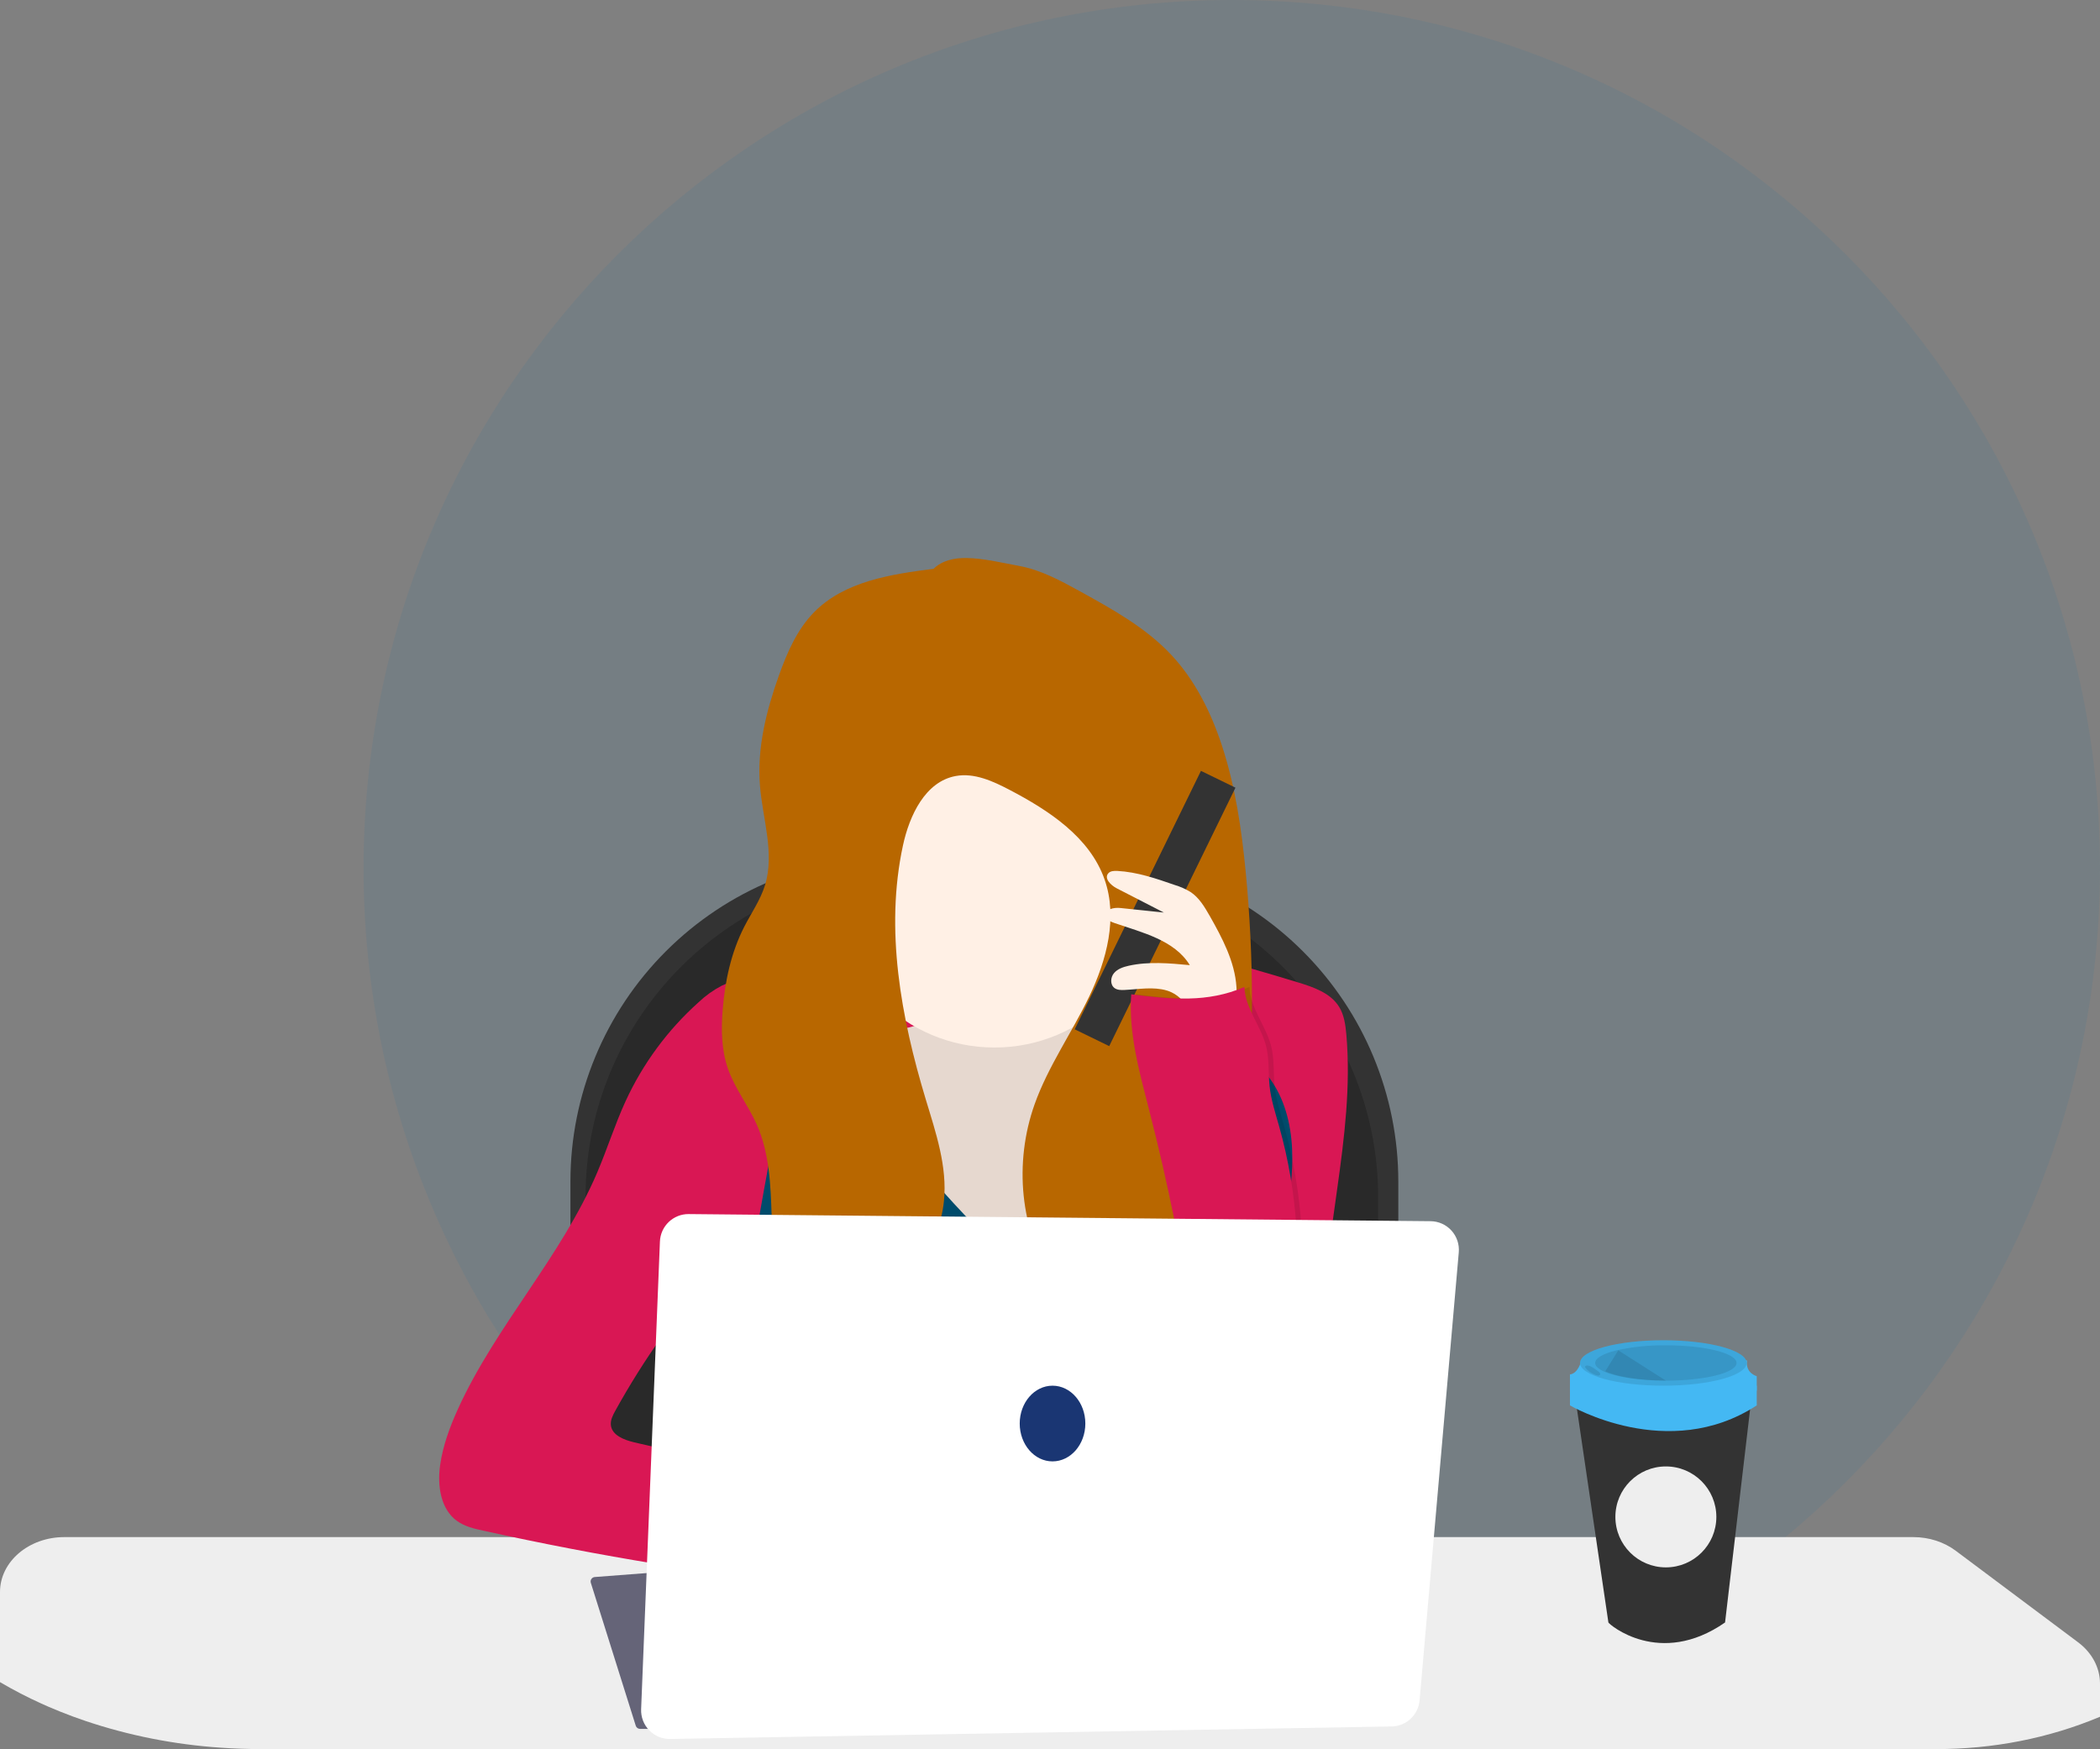 <svg width="335" height="279" viewBox="0 0 335 279" fill="none" xmlns="http://www.w3.org/2000/svg">
<rect x="0" y="0" width="335" height="279" fill="#808080" stroke="none"/>
<g clip-path="url(#clip0_835_44257)">
<path opacity="0.083" d="M196.5 277C272.991 277 335 214.991 335 138.5C335 62.009 272.991 0 196.5 0C120.009 0 58 62.009 58 138.5C58 214.991 120.009 277 196.5 277Z" fill="#006EB1"/>
<path d="M143.054 136.5H171.004C184.811 136.5 198.052 141.974 207.816 151.72C217.58 161.466 223.064 174.683 223.064 188.465V258.875H90.998V188.465C90.998 174.683 96.483 161.465 106.245 151.721C116.007 141.977 129.248 136.501 143.045 136.501L143.054 136.5Z" fill="#333333"/>
<path opacity="0.2" d="M145.667 138.915H167.587C181.447 138.915 194.737 144.39 204.537 154.138C214.337 163.886 219.843 177.108 219.843 190.893V255.653H93.413V190.893C93.413 162.186 116.808 138.915 145.667 138.915Z" fill="black"/>
<path d="M335 268.554V273.846C326.857 277.266 317.898 279.03 308.825 278.999H41.58C39.45 278.999 37.34 278.926 35.25 278.781C27.818 278.281 20.514 276.836 13.58 274.495C12.239 274.043 10.911 273.552 9.598 273.022L7.756 272.255L6.62 271.752C4.354 270.726 2.145 269.58 0 268.321L0 253.947C0 249.109 4.592 245.187 10.256 245.187H305.236C307.716 245.191 310.113 245.963 311.979 247.36L331.497 261.96C333.721 263.62 335 266.02 335 268.544V268.554Z" fill="#EEEEEE"/>
<path d="M140.622 153.668C133.932 154.108 127.269 154.825 120.632 155.814C118.745 156.096 116.832 156.409 115.11 157.244C113.773 157.944 112.54 158.827 111.447 159.868C106.519 164.28 102.552 169.656 99.79 175.664C98.08 179.389 96.854 183.328 95.244 187.084C89.511 200.494 79.112 211.464 73.06 224.734C71.76 227.606 70.646 230.604 70.207 233.728C69.753 236.958 70.267 240.73 72.925 242.628C74.152 243.496 75.643 243.854 77.103 244.161C95.484 248.229 114.079 251.263 132.8 253.25C130.772 251.294 130.094 248.262 130.36 245.46C130.626 242.658 131.728 240.01 132.814 237.413L101.108 230.056C99.534 229.673 97.645 228.952 97.452 227.356C97.354 226.538 97.759 225.75 98.158 225.029C102.654 216.893 108.045 209.284 114.232 202.345C114.232 210.947 113.806 220.661 113.806 229.265H213.224C212.028 224.365 211.326 219.339 211.126 214.29C210.663 197.81 216.216 181.456 214.773 165.01C214.638 163.493 214.429 161.93 213.635 160.63C212.265 158.386 209.528 157.457 207.012 156.69C197.368 153.76 187.522 150.795 177.442 151.025C174.445 151.095 171.46 151.445 168.482 151.797C159.405 152.867 149.742 153.084 140.622 153.687V153.668Z" fill="#D91754"/>
<path d="M94.25 252.478L101.42 275.281C101.514 275.577 101.79 275.779 102.104 275.779H132.872L125.58 249.211L94.876 251.557C94.769 251.566 94.666 251.598 94.574 251.652C94.481 251.706 94.402 251.78 94.341 251.868C94.281 251.956 94.242 252.057 94.226 252.163C94.21 252.268 94.219 252.376 94.25 252.478Z" fill="#656478"/>
<path d="M147.508 162.95C146.168 163.728 144.603 164.007 143.08 164.275L133.245 165.995C131.331 166.33 129.315 166.711 127.841 167.987C124.824 170.59 125.476 175.382 126.391 179.28L128.221 187.1C129.599 192.977 131.007 198.924 133.831 204.248C138.765 213.54 147.817 220.231 157.771 223.455C161.328 224.608 165.086 225.358 168.798 224.945C176.07 224.14 182.29 218.911 186.125 212.625C189.96 206.339 191.785 199.049 193.458 191.862C195.064 184.982 196.591 178.006 196.488 170.936C196.458 168.736 196.238 166.436 195.074 164.57C192.524 160.473 186.741 160.165 182.002 160.922C181.264 161.042 180.499 161.172 179.789 160.947C177.656 160.277 177.607 157.323 176.692 155.273C174.964 151.406 169.838 150.721 165.647 151.071C161.456 151.421 154.931 151.873 151.28 154.268C147.77 156.568 151.627 160.554 147.51 162.948L147.508 162.95Z" fill="#FFF0E5"/>
<path opacity="0.1" d="M147.508 162.95C146.168 163.728 144.603 164.007 143.08 164.275L133.245 165.995C131.331 166.33 129.315 166.711 127.841 167.987C124.824 170.59 125.476 175.382 126.391 179.28L128.221 187.1C129.599 192.977 131.007 198.924 133.831 204.248C138.765 213.54 147.817 220.231 157.771 223.455C161.328 224.608 165.086 225.358 168.798 224.945C176.07 224.14 182.29 218.911 186.125 212.625C189.96 206.339 191.785 199.049 193.458 191.862C195.064 184.982 196.591 178.006 196.488 170.936C196.458 168.736 196.238 166.436 195.074 164.57C192.524 160.473 186.741 160.165 182.002 160.922C181.264 161.042 180.499 161.172 179.789 160.947C177.656 160.277 177.607 157.323 176.692 155.273C174.964 151.406 169.838 150.721 165.647 151.071C161.456 151.421 154.931 151.873 151.28 154.268C147.77 156.568 151.627 160.554 147.51 162.948L147.508 162.95Z" fill="black"/>
<path d="M139.07 172.167C140.565 175.285 141.685 178.591 143.492 181.541C144.928 183.885 146.769 185.953 148.6 188.008C153.344 193.342 158.15 198.718 164.02 202.78C166.458 190.35 172.332 178.853 180.977 169.594C183.507 166.894 186.673 164.234 190.385 164.334C192.688 164.398 194.813 165.534 196.731 166.797C198.875 168.197 200.901 169.842 202.443 171.872C204.878 175.105 205.928 179.2 206.118 183.234C206.308 187.268 205.678 191.294 205.052 195.281L201.836 215.896C201.649 217.089 201.389 218.408 200.409 219.123C199.852 219.474 199.224 219.699 198.571 219.781C186.871 222.043 174.833 220.576 162.923 220.461C149.753 220.336 136.22 221.828 123.747 217.663C123.095 217.443 122.417 217.191 121.977 216.67C121.687 216.278 121.479 215.832 121.364 215.358C118.458 206.005 120.788 195.955 122.512 186.318C123.877 178.682 124.849 170.981 125.424 163.246C125.476 162.549 133.181 164.089 134.042 164.583C136.385 165.963 137.942 169.817 139.068 172.167H139.07Z" fill="#004B6B"/>
<path d="M158.642 167.094C172.874 167.094 184.411 155.56 184.411 141.331C184.411 127.103 172.874 115.568 158.642 115.568C144.41 115.568 132.873 127.103 132.873 141.331C132.873 155.56 144.41 167.094 158.642 167.094Z" fill="#FFF0E5"/>
<path d="M148.91 90.737C142.074 91.603 134.696 92.737 129.864 97.657C127.161 100.402 125.578 104.062 124.276 107.687C122.256 113.33 120.753 119.277 121.226 125.265C121.646 130.621 123.63 136.099 122.026 141.23C121.288 143.59 119.839 145.653 118.713 147.852C116.627 151.936 115.643 156.515 115.283 161.087C115.033 164.232 115.083 167.467 116.116 170.447C117.216 173.619 119.366 176.319 120.726 179.387C122.739 183.92 122.941 189.019 123.096 193.977L123.499 208.795C123.572 211.9 123.579 215.225 121.861 217.815C128.203 215.275 134.633 212.682 140.059 208.533C145.485 204.384 149.879 198.403 150.579 191.608C151.146 186.098 149.286 180.67 147.681 175.368C143.716 162.252 141.153 148.27 144.039 134.878C145.079 130.056 147.609 124.672 152.461 123.784C155.423 123.244 158.379 124.594 161.048 125.992C167.356 129.292 173.858 133.562 176.208 140.292C178.343 146.368 176.548 153.136 173.768 158.938C170.988 164.74 167.208 170.074 165.048 176.138C161.732 185.441 162.666 196.333 168.175 204.528C173.684 212.723 183.863 217.766 193.651 216.442C192.885 213.136 190.485 210.464 189.198 207.322C186.858 201.615 188.435 195.052 190.952 189.42C193.469 183.788 196.902 178.54 198.477 172.562C199.577 168.352 199.722 163.954 199.717 159.602C199.717 152.752 199.377 145.898 198.719 139.077C198.061 132.256 197.054 125.351 194.882 118.79C193.137 113.528 190.596 108.44 186.796 104.405C182.751 100.107 177.486 97.195 172.316 94.339C169.223 92.637 166.063 90.914 162.592 90.276C159.847 89.773 156.962 89.056 154.162 89.009C152.259 88.983 150.258 89.395 148.915 90.746L148.91 90.737Z" fill="#B86700"/>
<path fill-rule="evenodd" clip-rule="evenodd" d="M191.58 122.964L197.085 125.644L176.947 166.869L171.442 164.189L191.58 122.964Z" fill="#333333"/>
<path d="M192.986 146.11C192.172 144.682 191.303 143.206 189.932 142.292C189.143 141.812 188.296 141.435 187.411 141.17C184.425 140.134 181.391 139.088 178.231 138.923C177.716 138.899 177.128 138.923 176.791 139.313C176.091 140.117 177.195 141.211 178.141 141.697L185.666 145.564L178.729 144.836C177.721 144.729 176.285 145.001 176.359 146.004C176.409 146.661 177.136 147.019 177.764 147.227C182.217 148.755 187.364 149.954 189.801 153.952C186.553 153.646 183.234 153.342 180.051 154.05C179.179 154.246 178.276 154.548 177.706 155.23C177.136 155.912 177.071 157.064 177.789 157.605C178.233 157.932 178.831 157.941 179.385 157.911C181.645 157.804 183.961 157.358 186.13 157.997C188.299 158.636 190.225 160.892 189.477 162.997C191.4 163.167 193.674 162.997 195.452 162.175C197.412 161.258 197.366 159.535 197.245 157.455C196.989 153.383 194.952 149.583 192.983 146.098L192.986 146.11Z" fill="#FFF0E5"/>
<path opacity="0.1" d="M191.264 212.605C189.528 200.655 187.146 188.805 184.129 177.102C182.579 171.029 180.816 164.852 181.259 158.604C187.669 159.404 193.409 159.994 199.317 157.432C199.413 160.714 201.845 163.505 202.729 166.678C203.322 168.804 203.099 171.054 203.331 173.243C203.563 175.432 204.261 177.555 204.861 179.683C207.831 190.22 208.532 201.266 206.918 212.094C201.436 212.732 196.733 213.434 191.264 212.594V212.605Z" fill="black"/>
<path d="M190.46 212.605C188.724 200.655 186.342 188.805 183.325 177.102C181.775 171.029 180.012 164.852 180.455 158.604C186.865 159.404 192.605 159.994 198.513 157.432C198.609 160.714 201.041 163.505 201.925 166.678C202.518 168.804 202.295 171.054 202.527 173.243C202.759 175.432 203.457 177.555 204.057 179.683C207.027 190.22 207.728 201.266 206.114 212.094C200.632 212.732 195.929 213.434 190.46 212.594V212.605Z" fill="#D91754"/>
<path d="M102.275 272.64L105.273 198.04C105.373 195.575 107.407 193.635 109.866 193.66L228.224 194.797C229.492 194.81 230.697 195.353 231.548 196.295C232.399 197.237 232.821 198.493 232.71 199.76L226.457 271.226C226.254 273.554 224.331 275.351 222.002 275.391L106.902 277.388C106.282 277.398 105.666 277.281 105.093 277.045C104.52 276.808 104.001 276.457 103.568 276.013C102.693 275.115 102.225 273.893 102.275 272.639V272.64Z" fill="white"/>
<path d="M167.903 233.11C170.794 233.11 173.137 230.407 173.137 227.072C173.137 223.737 170.794 221.034 167.903 221.034C165.012 221.034 162.669 223.737 162.669 227.072C162.669 230.407 165.012 233.11 167.903 233.11Z" fill="#1A3673"/>
<path d="M279.435 222.644L279.189 224.751L275.189 258.803C264.759 266.061 256.649 259.086 256.577 258.803L251.25 222.643L279.435 222.644Z" fill="#333333"/>
<path opacity="0.1" d="M279.435 222.644L279.189 224.804C267.439 231.798 254.906 226.354 251.536 224.64L251.25 222.642H279.435V222.644Z" fill="black"/>
<path d="M250.445 221.034V224.178C250.445 224.178 266.119 233.408 280.241 224.178V221.034H250.445Z" fill="#44B8F3"/>
<path d="M252.267 217.008C252.267 217.008 251.811 219.065 250.445 219.245V221.839H280.241V219.514C280.241 219.514 278.419 219.066 278.689 217.009H252.267V217.008Z" fill="#44B8F3"/>
<path d="M265.343 221.034C272.681 221.034 278.63 219.412 278.63 217.411C278.63 215.41 272.681 213.788 265.343 213.788C258.005 213.788 252.056 215.41 252.056 217.411C252.056 219.412 258.005 221.034 265.343 221.034Z" fill="#44B8F3"/>
<path opacity="0.1" d="M265.343 221.034C272.681 221.034 278.63 219.412 278.63 217.411C278.63 215.41 272.681 213.788 265.343 213.788C258.005 213.788 252.056 215.41 252.056 217.411C252.056 219.412 258.005 221.034 265.343 221.034Z" fill="black"/>
<path opacity="0.1" d="M277.02 217.413C277.02 218.96 271.975 220.229 265.747 220.229H265.415C261.235 220.199 257.62 219.609 255.777 218.731C254.944 218.335 254.471 217.886 254.471 217.413C254.471 216.627 255.771 215.915 257.851 215.403C260.447 214.831 263.099 214.56 265.756 214.595C271.974 214.595 277.019 215.855 277.019 217.411L277.02 217.413Z" fill="black"/>
<path opacity="0.1" d="M265.745 220.23C261.552 220.2 257.93 219.612 256.082 218.734L258.152 215.399L265.745 220.23ZM253.305 217.822C253.129 217.792 252.905 217.842 252.862 217.985C252.858 218.058 252.882 218.131 252.93 218.193C253.318 218.695 253.88 219.089 254.547 219.325C254.664 219.378 254.789 219.411 254.916 219.422C255.054 219.436 255.189 219.378 255.254 219.278C255.292 219.193 255.284 219.1 255.23 219.021C255.127 218.871 254.983 218.743 254.81 218.645C254.357 218.345 253.893 217.903 253.304 217.823L253.305 217.822Z" fill="black"/>
<path d="M265.745 250.017C270.192 250.017 273.798 246.412 273.798 241.966C273.798 237.52 270.192 233.915 265.745 233.915C261.297 233.915 257.692 237.52 257.692 241.966C257.692 246.412 261.297 250.017 265.745 250.017Z" fill="#EEEEEE"/>
</g>
<defs>
<clipPath id="clip0_835_44257">
<rect width="335" height="279" fill="white"/>
</clipPath>
</defs>
</svg>
